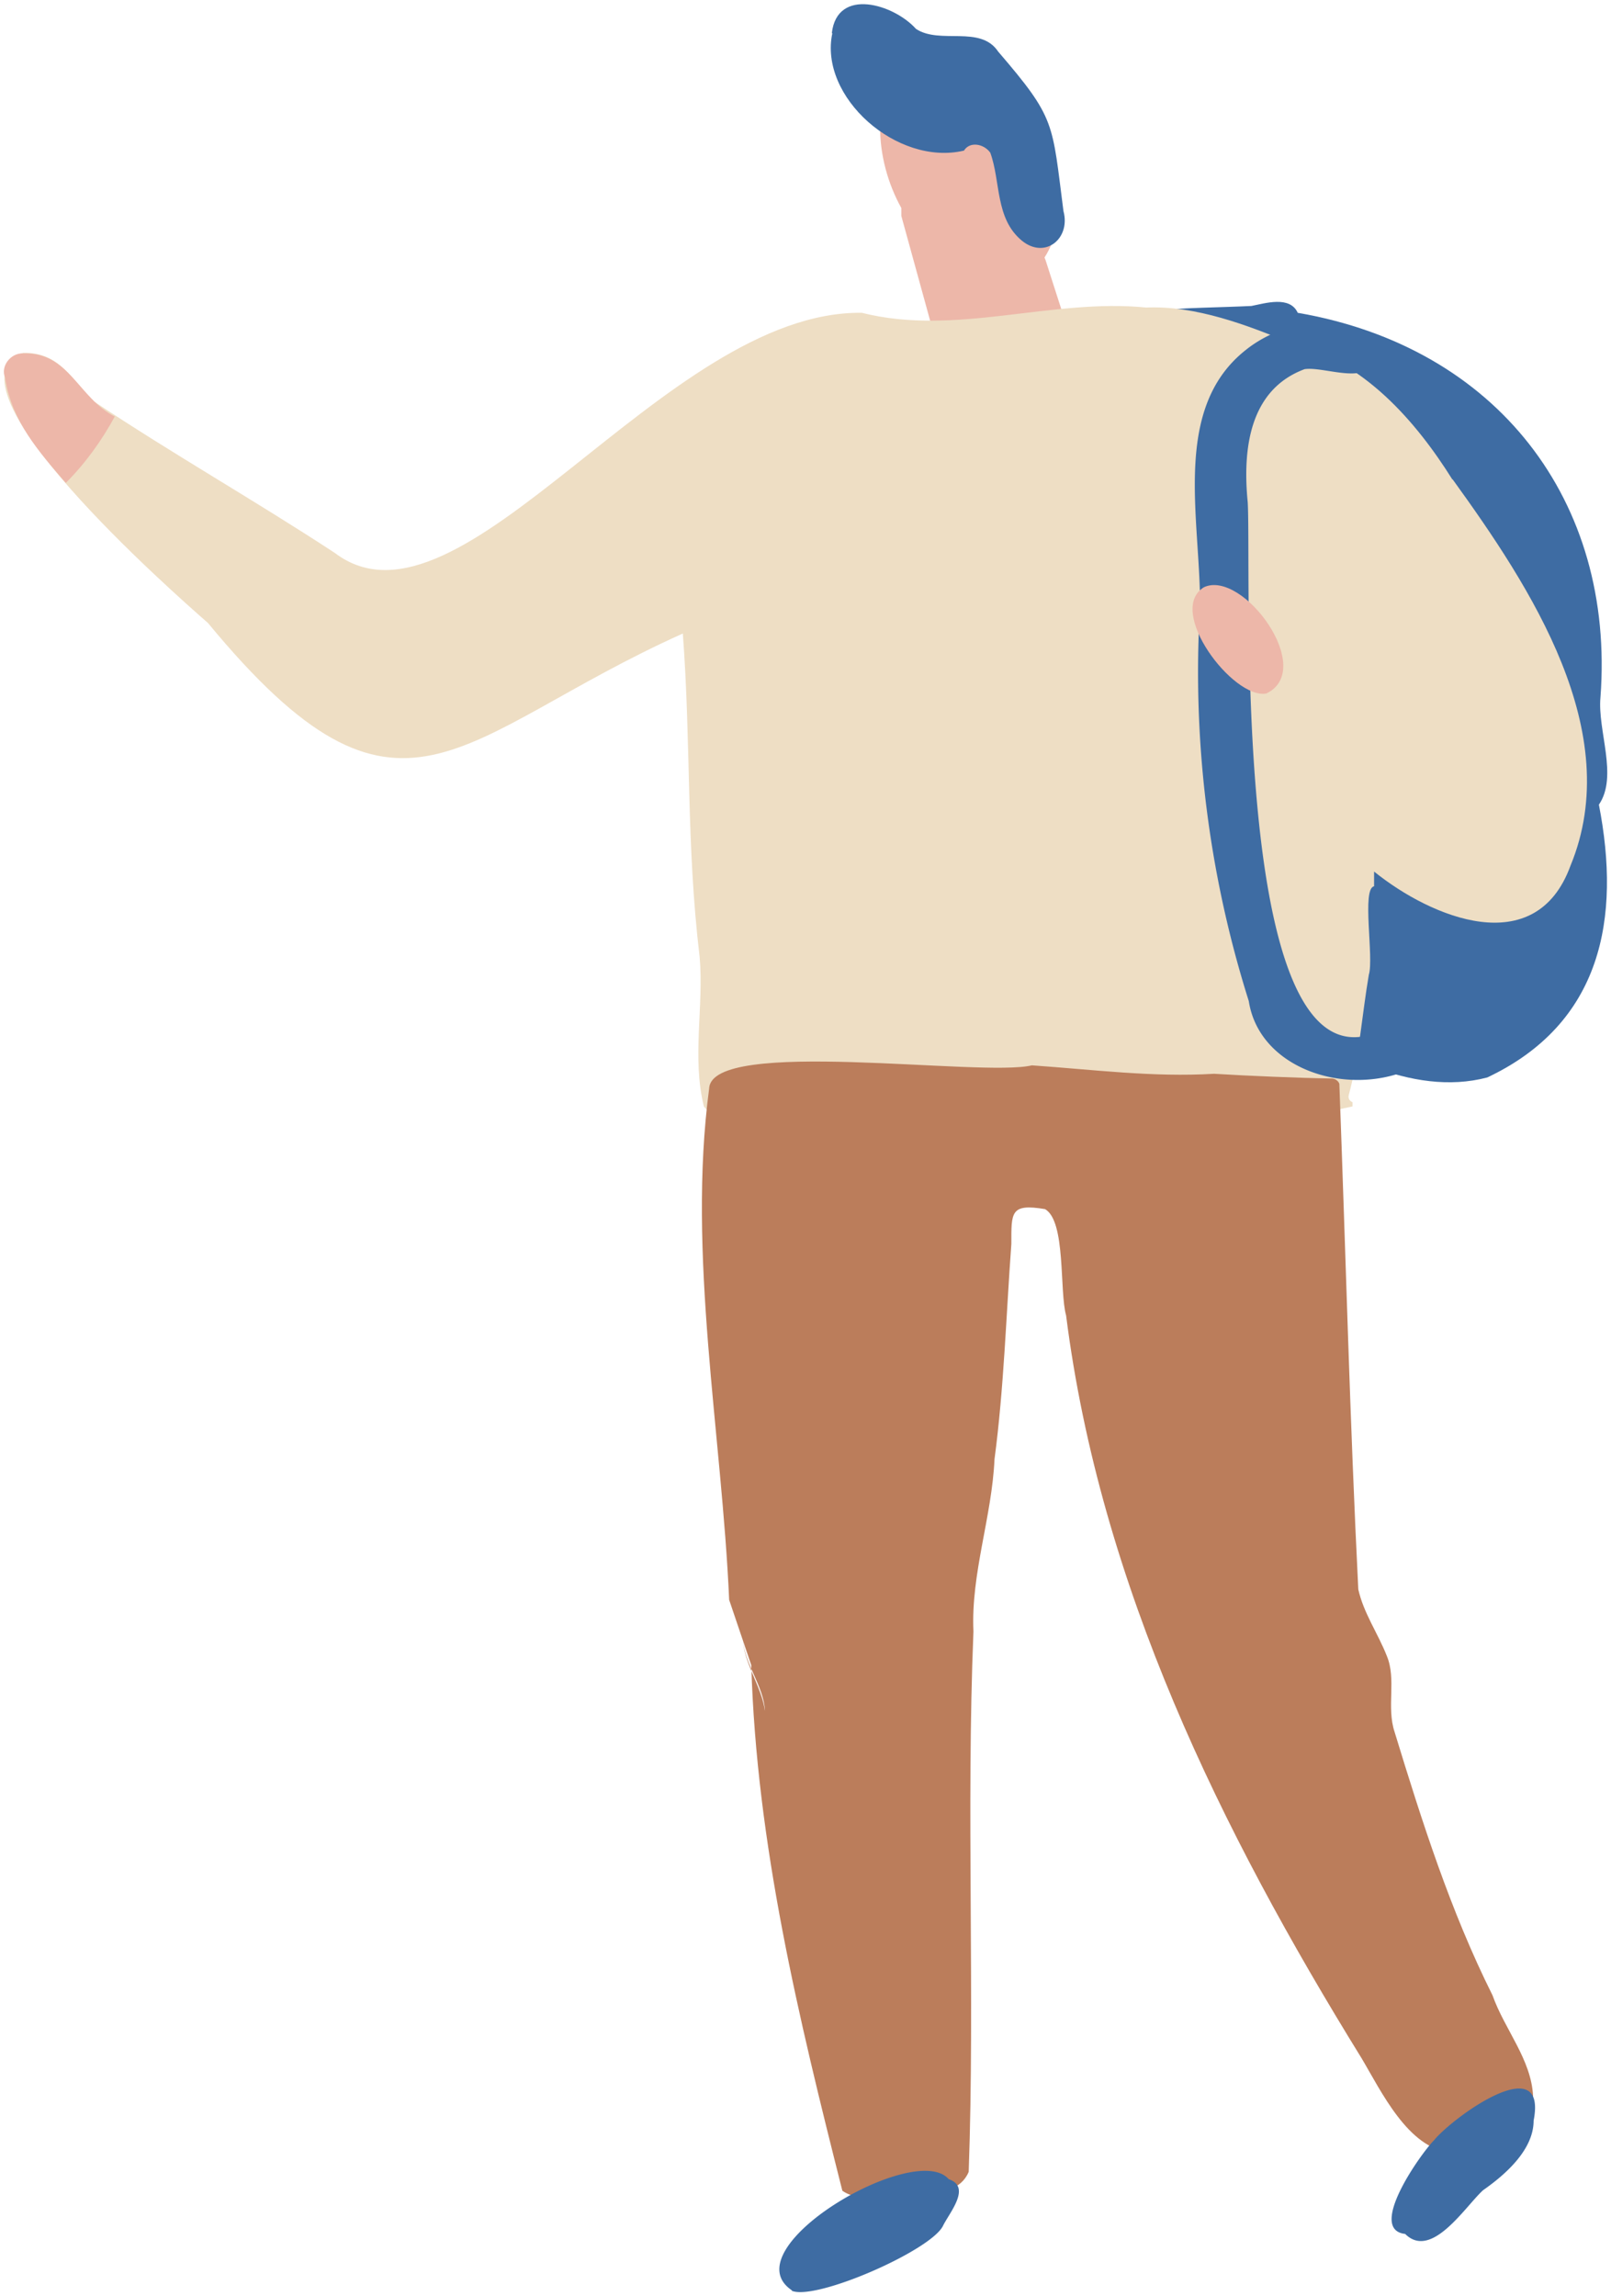 <svg xmlns="http://www.w3.org/2000/svg" viewBox="0 0 306 436" width="153" height="218"><style>.st0{fill:#3e6ca3}.st1{fill:#edb7a9}</style><path class="st0" d="M219 59c6.2-.6 12.5-.6 18.7-.9 2.6-.5 7.3-2 8.8 1.3 37.8 6.5 60.3 35.7 57.5 73-.6 6.3 3.4 15-.3 20.4 4.2 21.5.6 41.5-21.2 51.8-14.4 3.8-30-5-41.3-12.7-14.7-21.7-16.5-47.7-21-72.6-1.5-12.5-20.2-57.5-1.2-60.3z"/><path class="st1" d="M180.2 73.8h-.4l-.5-2.9.9 2.9zM204.7 68.4c-7.7 1.9-13.4 2.9-21.6 5l-.2-.7-2.7 1-9-32.7v-1.5c-5.1-9.2-6-21.7 1.1-30 1.3-1.5 3.3-1.1 4.6 0 17-3.7 30.7 25 21.5 39.4l.2.5 6.1 19z"/><path class="st0" d="M158 6.3c1-8.8 11.8-5.5 16-.8 4.6 3 12.2-.8 15.6 4.3 11 12.8 10.2 13.4 12.4 30.3 1.4 5.2-3.5 9.2-7.9 5.6-5.1-4.2-4-11.2-6-16.7-1.2-1.7-3.9-2.2-5-.4-12.7 3-27.6-10.2-25-22.3z"/><path d="M4.4 67c7-.1 9.1 5 13.4 9.2 15 10 30.7 18.9 45.8 28.8 24 18.2 62.5-46.1 100.1-45.6 17.9 4.5 36-2.8 54-1 9.4-.4 19.2 3.3 27.8 6.9 13.4 3.2 23.4 14.6 30.4 25.8V91c14.9 20.6 32.9 48 22.4 73.4-6.6 18.1-26.4 9.9-37.3 1.1v2.8c-2.4.4 0 13.6-1 16.8-1.3 7.6-1.8 15.4-3.8 22.8-.2.7.2 1.2.7 1.4v.8c-31.2 7.2-69.1 3-116 1.7-2.2 0-5.8.4-7.2-1.7-2.3-9.2 0-19-.8-28.3-2.6-21.8-1.6-40.1-3.2-61.5-43.2 19.4-53.3 42.7-90.2-2C33 112.6-12 73.1 4.4 67z" style="fill:#eedec4"/><path d="M142.7 316.2c1 34 9 67 17.3 99.8 4.1 2.9 11 0 16 .4 3-.1 6.6-.6 8-4 1.2-34-.5-68.4.9-102.6-.5-11 3.5-21.7 4-32.7 1.8-13.6 2.2-27.2 3.2-40.9 0-6-.2-7.7 6.4-6.6 4 2.3 2.7 15.6 4 20.2 6.5 51.2 29.4 97.8 56.1 141 3.7 6.2 8.9 17.3 17 17.9 6-.5 15.1-3.4 15.6-10.6-.3-7-5.4-12.7-7.7-19.2-8-16-13.4-33-18.6-50-1.6-4.8.4-10-1.5-14.5-1.7-4.3-4.4-8.1-5.4-12.6-1.6-31.9-2.4-64.2-3.6-96-.2-.6-.9-1-1.4-1-6.3-.1-16-.5-22.4-.9-11.6.7-23-.8-34.6-1.6-9.6 2.3-60.9-5.4-61.3 4.4-4.2 31.5 2.4 65.5 3.8 97.1l4.2 12.4zm-1.6-5c.2 4.6 4 9 4.2 13.7-.6-4.6-4.1-9.2-4.2-13.8z" style="fill:#bb7d5b"/><path class="st0" d="M272.4 406.4c3.6-4.4 21.6-17.4 18.9-3.7 0 5.5-5.3 10.2-9.6 13.2-3.4 3.1-9.8 13.3-14.8 8.3-7.3-.8 3-15.3 5.5-17.8zM150.4 435c4.6 1.9 26.3-7.6 28.7-12.3 1.2-2.5 5.5-7.4 1.1-8.9-6.4-7.4-41.5 13.2-29.8 21.1zM227.7 120.2c1.7-17.3-6.7-41.5 9-53.8 4.5-3.6 11.6-6.1 16.9-4.3 3.2.4 8 1.2 7.7 5-.4 6.7-9.5 2.4-13.5 3C237.3 74 236 85.3 237 95.4c.8 15.3-4 124.2 30 97.3 4.3-3.6 12.4 1 7.4 5.8-11.3 11.7-34.8 7.1-37.2-8.4a207.3 207.3 0 0 1-9.5-70z"/><path class="st1" d="M228.7 111.5c7.4-3.4 21.4 15.7 11.8 20.2-6.3 1.1-19.1-15.8-11.8-20.2zM1 72c1.3 8 6.3 13.7 11.5 19.7 3.7-3.7 6.8-8 9.3-12.6-6.9-3.5-8.7-12.3-17.4-12C2 67 0 69.6 1 71.8z"/></svg>